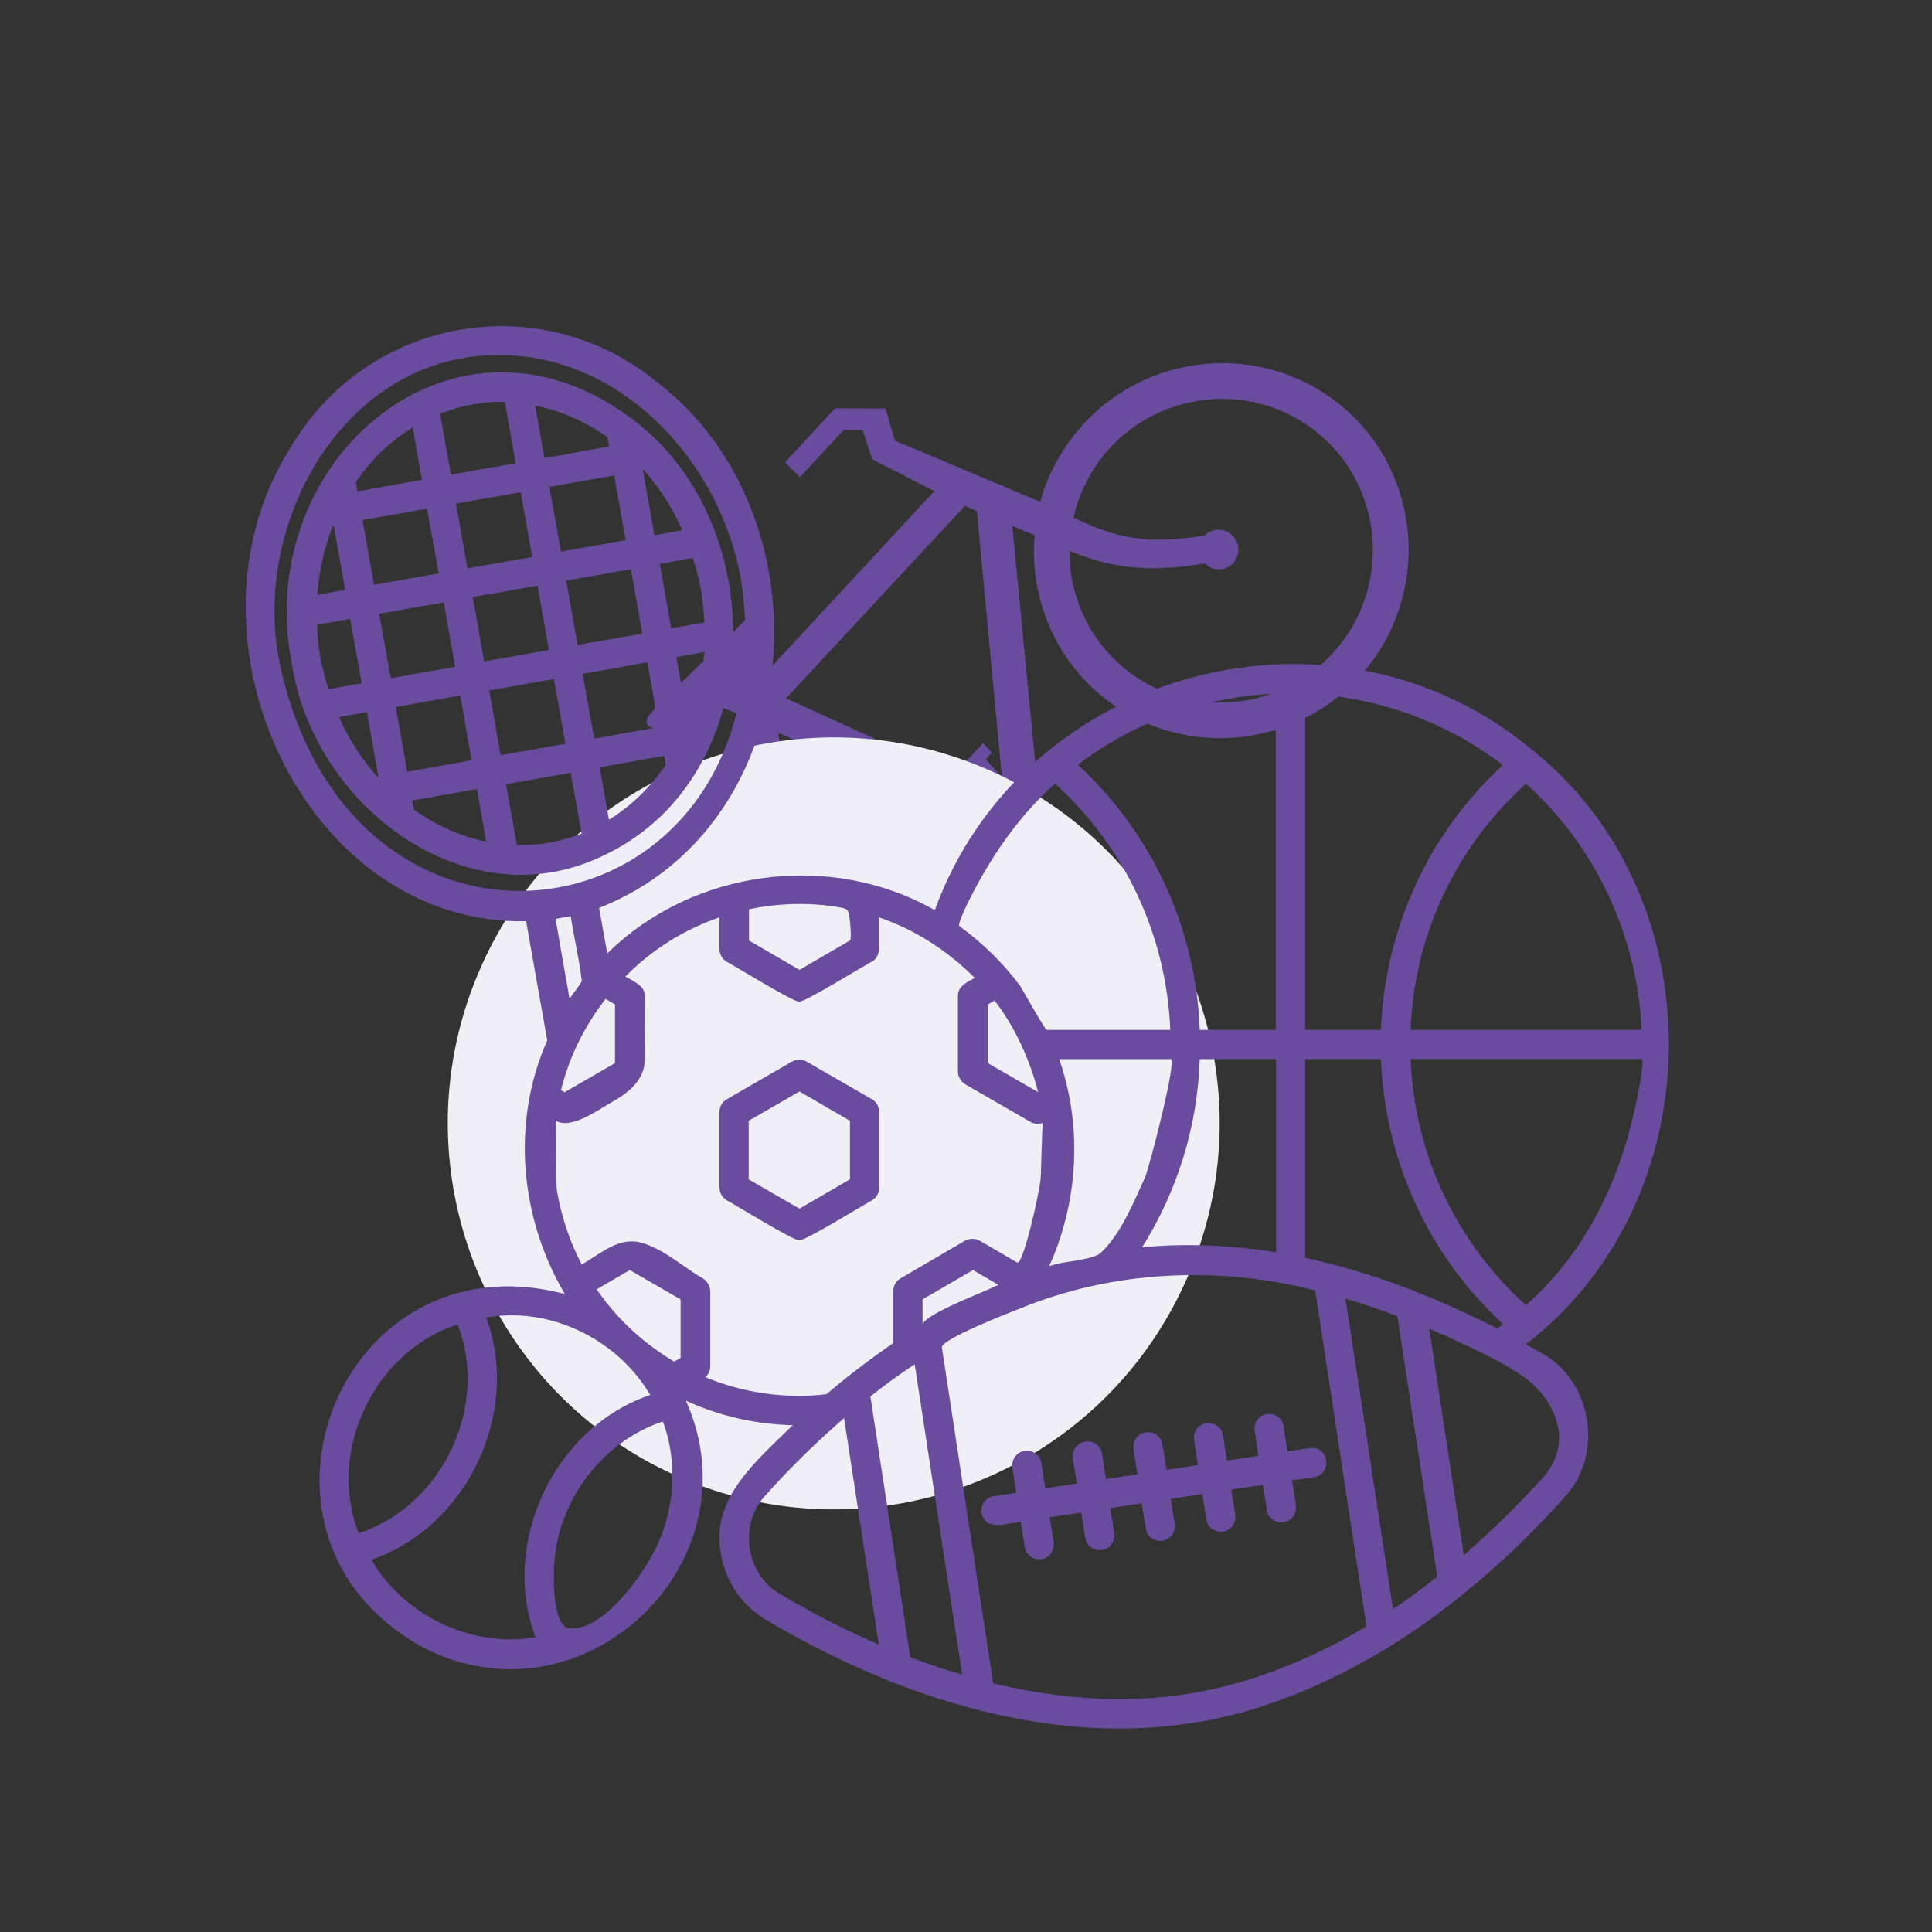 <svg xmlns="http://www.w3.org/2000/svg" xmlns:xlink="http://www.w3.org/1999/xlink" width="60" viewBox="0 0 45 45" height="60" preserveAspectRatio="xMidYMid meet"><rect x="0" y="0" width="45" height="45" fill="#333333" stroke="none"/><defs><clipPath id="117f424906"><path d="M 14 8 L 33 8 L 33 28 L 14 28 Z M 14 8 "></path></clipPath><clipPath id="652546ecd9"><path d="M 9.352 20.406 L 25.156 3.355 L 35.059 12.531 L 19.254 29.586 Z M 9.352 20.406 "></path></clipPath><clipPath id="cfee3044d4"><path d="M 9.352 20.406 L 25.156 3.355 L 35.059 12.531 L 19.254 29.586 Z M 9.352 20.406 "></path></clipPath><clipPath id="5522381959"><path d="M 10 17 L 29 17 L 29 36 L 10 36 Z M 10 17 "></path></clipPath><clipPath id="015b9288a2"><path d="M 7.539 30.688 L 14.898 14.285 L 31.297 21.645 L 23.938 38.043 Z M 7.539 30.688 "></path></clipPath><clipPath id="2447f5e496"><path d="M 11.219 22.484 C 9.188 27.016 11.211 32.332 15.738 34.367 C 20.27 36.398 25.586 34.375 27.617 29.844 C 29.652 25.316 27.629 19.996 23.098 17.965 C 18.57 15.934 13.25 17.957 11.219 22.484 Z M 11.219 22.484 "></path></clipPath><clipPath id="8c8d4c8eb1"><path d="M -2.461 13.688 L 4.898 -2.715 L 21.297 4.645 L 13.938 21.043 Z M -2.461 13.688 "></path></clipPath><clipPath id="83f4dab544"><path d="M 1.219 5.484 C -0.812 10.016 1.211 15.332 5.738 17.367 C 10.27 19.398 15.586 17.375 17.617 12.844 C 19.652 8.316 17.629 2.996 13.098 0.965 C 8.57 -1.066 3.25 0.957 1.219 5.484 Z M 1.219 5.484 "></path></clipPath><clipPath id="dfff5ad9e9"><rect x="0" width="19" y="0" height="19"></rect></clipPath><clipPath id="86b32b2436"><path d="M 5 7 L 39 7 L 39 40.363 L 5 40.363 Z M 5 7 "></path></clipPath></defs><g id="c48bbea527"><g clip-rule="nonzero" clip-path="url(#117f424906)"><g clip-rule="nonzero" clip-path="url(#652546ecd9)"><g clip-rule="nonzero" clip-path="url(#cfee3044d4)"><path style=" stroke:none;fill-rule:evenodd;fill:#6a4c9f;fill-opacity:1;" d="M 21.383 20.762 L 18.988 22.633 L 18.48 19.586 C 19.77 19.445 20.602 20.047 21.383 20.762 Z M 22.074 20.281 C 22 20.203 21.887 20.074 21.801 19.996 C 20.914 19.172 19.785 18.664 18.344 18.781 L 18.129 17.066 L 23.125 19.352 Z M 22.758 11.906 L 22.477 11.781 L 18.309 16.266 L 23.02 18.41 L 22.691 18.012 L 22.562 18.148 L 22.34 17.91 L 22.898 17.309 L 23.102 17.531 L 22.961 17.688 L 23.336 18.102 C 23.336 18.102 22.758 11.941 22.754 11.906 Z M 28.062 13.125 C 27.027 13.285 26.137 13.336 24.914 12.832 C 24.898 13.812 25.316 14.766 26.031 15.43 C 27.457 16.75 29.703 16.66 31.031 15.227 C 32.359 13.793 32.281 11.547 30.855 10.227 C 29.43 8.902 27.188 8.996 25.855 10.43 C 25.434 10.887 25.129 11.477 25.004 12.059 C 26.043 12.547 26.684 12.68 28.043 12.477 C 28.227 12.297 28.512 12.293 28.695 12.461 C 28.883 12.633 28.895 12.93 28.719 13.121 C 28.543 13.309 28.258 13.309 28.062 13.125 Z M 21.848 21.363 C 22.668 22.672 22.484 24.449 21.41 25.605 C 20.082 27.039 17.836 27.133 16.41 25.812 C 14.984 24.488 14.906 22.242 16.234 20.809 C 16.66 20.352 17.258 19.922 17.84 19.746 L 18.395 22.887 C 18.238 23.062 18.25 23.355 18.438 23.527 C 18.625 23.699 18.922 23.688 19.098 23.5 C 19.145 23.445 19.184 23.379 19.203 23.312 Z M 24.23 11.688 L 20.848 10.266 L 20.625 9.516 L 19.449 9.512 L 18.289 10.766 L 18.629 11.117 L 19.648 10.016 L 20.094 10.016 L 20.316 10.699 L 21.762 11.438 L 17.59 15.938 L 17.316 15.812 C 17.605 15.406 17.961 14.578 17.969 14.309 C 17.98 14.043 17.738 14.062 17.578 14.227 C 16.715 15.082 15.418 16.332 15.184 16.582 C 14.953 16.832 15.055 16.973 15.391 16.973 C 15.73 16.977 16.031 16.98 16.719 16.438 L 17.336 16.691 L 17.664 18.973 C 16.895 19.195 16.172 19.656 15.625 20.246 C 13.984 22.016 14.082 24.789 15.844 26.422 C 17.602 28.055 20.379 27.941 22.02 26.172 C 23.367 24.715 23.555 22.508 22.523 20.852 L 23.605 20.035 C 23.762 20.098 23.938 20.082 24.117 20.031 L 24.777 20.969 L 24.57 21.191 L 24.777 21.414 L 25.465 20.742 L 25.227 20.52 L 25.066 20.691 L 24.441 19.715 C 24.684 19.352 24.566 18.938 24.211 18.781 L 23.578 12.25 L 24.098 12.465 C 23.984 13.805 24.492 15.137 25.465 16.039 C 27.227 17.672 30 17.559 31.641 15.789 C 33.281 14.02 33.184 11.242 31.426 9.613 C 29.664 7.98 26.891 8.094 25.25 9.863 C 24.773 10.379 24.406 11.023 24.23 11.688 Z M 24.23 11.688 "></path></g></g></g><g clip-rule="nonzero" clip-path="url(#5522381959)"><g clip-rule="nonzero" clip-path="url(#015b9288a2)"><g clip-rule="nonzero" clip-path="url(#2447f5e496)"><g transform="matrix(1,0,0,1,10,17)"><g clip-path="url(#dfff5ad9e9)"><g clip-rule="nonzero" clip-path="url(#8c8d4c8eb1)"><g clip-rule="nonzero" clip-path="url(#83f4dab544)"><path style=" stroke:none;fill-rule:nonzero;fill:#efeff5;fill-opacity:1;" d="M -2.461 13.688 L 4.898 -2.715 L 21.297 4.645 L 13.938 21.043 Z M -2.461 13.688 "></path></g></g></g></g></g></g></g><g clip-rule="nonzero" clip-path="url(#86b32b2436)"><path style=" stroke:none;fill-rule:nonzero;fill:#6a4c9f;fill-opacity:1;" d="M 35.93 31.531 C 35.797 31.453 35.668 31.383 35.539 31.312 C 39.898 27.965 39.984 20.973 35.766 17.531 C 31.172 13.602 23.84 15.531 21.773 21.199 C 19.348 19.82 16.137 20.242 14.145 22.207 C 14.078 21.855 14.02 21.504 13.953 21.148 C 18.902 19.203 19.328 12.016 15.34 8.93 C 12.598 6.652 8.527 7.383 6.746 10.461 C 3.992 14.867 7.117 21.562 12.254 21.457 L 12.746 24.234 C 11.902 26.137 12.109 28.367 13.156 30.141 C 7.852 28.738 5.102 35.949 9.992 38.441 C 13.684 40.195 17.641 36.359 15.977 32.625 C 16.75 32.98 17.594 33.176 18.465 33.195 C 17.652 34 16.547 34.887 16.789 36.172 C 16.887 36.82 17.27 37.387 17.836 37.727 C 18.797 38.297 19.793 38.785 20.773 39.176 C 22.996 40.051 25.406 40.492 27.719 40.137 C 29.902 39.832 32.242 38.637 34.062 37.141 C 34.887 36.477 35.688 35.719 36.434 34.879 C 37.359 33.902 37.098 32.188 35.93 31.531 Z M 38.234 25.008 C 37.91 27.074 37.137 28.984 35.543 30.402 C 33.906 28.926 32.945 26.867 32.855 24.668 C 32.855 24.668 38.234 24.668 38.234 24.668 C 38.266 24.668 38.262 24.801 38.234 25.008 Z M 35.543 18.254 C 37.168 19.711 38.145 21.816 38.234 23.988 L 32.855 23.988 C 32.938 21.789 33.906 19.73 35.543 18.254 Z M 30.398 16.156 C 32.066 16.227 33.68 16.805 35.004 17.82 C 33.27 19.418 32.258 21.633 32.164 23.988 L 30.398 23.988 Z M 30.398 24.668 L 32.164 24.668 C 32.258 27.027 33.277 29.246 35.012 30.844 C 34.965 30.875 34.922 30.906 34.875 30.945 C 33.457 30.219 31.957 29.633 30.398 29.297 Z M 29.715 16.156 L 29.715 23.988 L 27.945 23.988 C 27.855 21.629 26.844 19.418 25.105 17.812 C 26.434 16.805 28.043 16.227 29.715 16.156 Z M 24.906 25.547 C 24.848 25.246 24.77 24.953 24.672 24.668 C 24.672 24.668 27.266 24.668 27.266 24.668 C 27.426 24.668 26.766 27.203 26.672 27.418 C 26.395 28.023 26.109 28.75 25.613 29.207 C 25.258 29.387 24.816 29.355 24.438 29.492 C 24.988 28.277 25.164 26.871 24.906 25.547 Z M 27.945 24.668 L 29.723 24.668 L 29.723 29.168 C 28.688 29.004 27.641 28.953 26.602 29.051 C 27.426 27.738 27.891 26.242 27.945 24.668 Z M 22.52 21.074 C 23.035 20.023 23.695 19.035 24.574 18.254 C 26.207 19.73 27.168 21.789 27.258 23.988 C 27.258 23.988 24.379 23.988 24.379 23.988 C 24.34 23.988 23.812 23.039 23.754 22.953 C 23.359 22.426 22.879 21.957 22.344 21.57 C 22.312 21.543 22.398 21.336 22.52 21.074 Z M 24.18 25.438 L 23.008 24.762 L 23.008 23.395 L 23.164 23.305 C 23.633 23.902 23.988 24.684 24.18 25.438 Z M 17.438 21.18 C 18.09 21.043 18.766 21.016 19.422 21.113 C 19.773 21.168 19.758 21.152 19.797 21.465 C 19.805 21.512 19.836 21.883 19.797 21.906 L 18.621 22.59 L 17.445 21.906 L 17.445 21.18 Z M 14.07 23.312 C 14.086 23.297 14.098 23.277 14.105 23.266 L 14.324 23.395 L 14.324 24.762 L 13.148 25.441 L 13.066 25.391 C 13.254 24.637 13.598 23.93 14.07 23.312 Z M 6.52 15.48 C 5.82 12.125 8.086 8.227 11.641 8.273 C 14.477 8.266 16.816 10.77 17.27 13.57 C 18.418 21.824 8.289 23.621 6.52 15.48 Z M 13.293 21.34 C 13.371 21.844 13.492 22.344 13.551 22.848 C 13.473 23 13.355 23.121 13.266 23.266 C 13.156 22.648 13.047 22.023 12.941 21.406 C 12.934 21.398 13.266 21.348 13.293 21.34 Z M 8.332 35.652 C 7.633 33.754 8.73 31.473 10.66 30.848 C 11.402 32.754 10.301 35.074 8.359 35.711 C 8.352 35.691 8.34 35.672 8.332 35.652 Z M 12.473 38.137 C 10.98 38.383 9.406 37.633 8.652 36.328 C 10.883 35.566 12.141 32.898 11.324 30.688 C 12.812 30.422 14.383 31.195 15.145 32.492 C 12.91 33.246 11.641 35.934 12.473 38.137 Z M 15.645 34.73 C 15.605 35.16 15.496 35.574 15.32 35.969 C 15.039 36.594 14.078 38 13.266 37.926 C 12.902 37.895 12.895 36.945 12.902 36.609 C 12.914 35.062 13.969 33.598 15.438 33.109 C 15.633 33.617 15.691 34.176 15.645 34.73 Z M 15.852 31.629 L 15.703 31.715 C 14.996 31.297 14.363 30.715 13.898 30.031 L 14.668 29.582 L 15.852 30.266 Z M 16.43 32.078 C 16.504 32.012 16.543 31.922 16.543 31.832 L 16.543 30.074 C 16.543 29.953 16.477 29.844 16.371 29.777 C 15.918 29.516 15.5 29.121 14.98 28.957 C 14.43 28.781 14.012 29.188 13.551 29.453 C 13.266 28.918 13.078 28.34 12.973 27.742 C 12.941 27.543 12.973 26.125 12.941 26.105 C 13.305 26.312 13.918 25.859 14.227 25.684 C 14.613 25.469 15.008 25.176 15.016 24.695 C 15.02 24.195 15.016 23.695 15.016 23.199 C 15.035 22.961 14.734 22.848 14.566 22.746 C 15.176 22.121 15.938 21.648 16.758 21.367 L 16.758 22.102 C 16.758 22.227 16.82 22.336 16.926 22.402 C 16.988 22.422 18.59 23.41 18.613 23.324 C 18.633 23.414 20.238 22.422 20.305 22.402 C 20.41 22.344 20.473 22.227 20.473 22.102 L 20.473 21.367 C 21.312 21.652 22.078 22.148 22.703 22.777 C 22.539 22.867 22.301 22.973 22.312 23.199 C 22.312 23.199 22.312 24.953 22.312 24.953 C 22.312 25.078 22.379 25.188 22.48 25.254 L 24.004 26.133 C 24.094 26.184 24.203 26.191 24.293 26.152 C 24.27 26.156 24.25 27.352 24.238 27.457 C 24.219 27.73 23.832 29.484 23.691 29.406 C 23.691 29.406 22.82 28.898 22.82 28.898 C 22.715 28.84 22.586 28.84 22.477 28.898 L 20.973 29.777 C 20.871 29.836 20.805 29.953 20.805 30.07 C 20.805 30.07 20.805 31.285 20.805 31.285 C 20.266 31.656 19.746 32.051 19.25 32.473 C 18.309 32.59 17.297 32.441 16.43 32.078 Z M 23.254 29.926 C 22.988 30.07 21.59 30.582 21.488 30.844 L 21.488 30.266 L 22.664 29.582 Z M 18.18 37.133 C 17.375 36.684 17.191 35.504 17.828 34.832 C 18.398 34.191 19.02 33.586 19.66 33.031 L 20.469 38.305 C 19.699 37.973 18.934 37.582 18.18 37.133 Z M 22.066 38.902 C 21.773 38.812 21.488 38.707 21.203 38.598 L 20.273 32.527 C 20.609 32.258 20.949 32.012 21.305 31.777 L 22.41 39 C 22.293 38.965 22.184 38.941 22.066 38.902 Z M 27.617 39.461 C 26.211 39.676 24.703 39.586 23.133 39.207 C 23.133 39.207 21.938 31.383 21.938 31.383 C 21.918 31.195 23.52 30.57 23.723 30.492 C 25.906 29.59 28.344 29.477 30.633 30.055 L 31.828 37.883 C 30.438 38.707 29.02 39.246 27.617 39.461 Z M 32.879 37.18 C 32.738 37.285 32.594 37.375 32.445 37.473 L 31.34 30.25 C 31.75 30.363 32.145 30.504 32.547 30.656 L 33.477 36.723 C 33.281 36.879 33.082 37.031 32.879 37.18 Z M 35.93 34.426 C 35.344 35.074 34.727 35.672 34.094 36.223 L 33.289 30.945 C 34.062 31.297 34.875 31.629 35.57 32.125 C 36.277 32.695 36.637 33.637 35.93 34.426 Z M 30.508 33.73 C 30.949 33.664 31.047 34.332 30.613 34.406 C 30.613 34.406 30.094 34.48 30.094 34.48 L 30.184 35.066 C 30.207 35.254 30.086 35.43 29.898 35.457 C 29.715 35.484 29.531 35.359 29.508 35.172 C 29.508 35.172 29.414 34.586 29.414 34.586 L 28.68 34.695 L 28.773 35.281 C 28.797 35.469 28.676 35.645 28.488 35.672 C 28.305 35.699 28.121 35.574 28.098 35.387 C 28.098 35.387 28.004 34.801 28.004 34.801 L 27.27 34.91 L 27.363 35.496 C 27.387 35.684 27.266 35.859 27.078 35.887 C 26.895 35.914 26.711 35.789 26.688 35.602 C 26.688 35.602 26.594 35.016 26.594 35.016 L 25.859 35.125 L 25.953 35.711 C 25.977 35.898 25.855 36.074 25.668 36.102 C 25.484 36.125 25.301 36.004 25.277 35.816 C 25.277 35.816 25.184 35.23 25.184 35.23 L 24.449 35.34 L 24.543 35.926 C 24.566 36.113 24.445 36.289 24.254 36.316 C 24.074 36.34 23.891 36.219 23.867 36.027 C 23.867 36.027 23.773 35.445 23.773 35.445 C 23.477 35.469 22.957 35.691 22.863 35.234 C 22.84 35.047 22.961 34.871 23.152 34.848 L 23.672 34.77 L 23.578 34.184 C 23.555 33.996 23.676 33.82 23.867 33.793 C 24.055 33.766 24.23 33.891 24.254 34.078 L 24.348 34.664 L 25.082 34.555 L 24.988 33.969 C 24.965 33.781 25.086 33.605 25.277 33.578 C 25.465 33.547 25.641 33.676 25.668 33.863 L 25.758 34.449 L 26.492 34.34 L 26.402 33.754 C 26.375 33.566 26.496 33.391 26.688 33.363 C 26.875 33.332 27.051 33.461 27.078 33.652 L 27.168 34.234 L 27.902 34.125 L 27.812 33.539 C 27.785 33.352 27.91 33.176 28.098 33.148 C 28.285 33.125 28.461 33.246 28.488 33.438 L 28.578 34.02 L 29.312 33.91 L 29.223 33.324 C 29.195 33.137 29.32 32.961 29.508 32.938 C 29.695 32.91 29.871 33.031 29.898 33.223 L 29.988 33.805 Z M 20.312 27.957 C 20.414 27.898 20.48 27.781 20.48 27.66 L 20.48 25.902 C 20.48 25.781 20.414 25.668 20.312 25.605 L 18.789 24.727 C 18.688 24.668 18.555 24.668 18.445 24.727 L 16.926 25.605 C 16.82 25.664 16.758 25.781 16.758 25.902 L 16.758 27.66 C 16.758 27.781 16.82 27.891 16.926 27.957 C 16.988 27.977 18.594 28.973 18.613 28.879 C 18.641 28.977 20.254 27.977 20.312 27.957 Z M 17.438 27.469 L 17.438 26.105 L 18.621 25.422 L 19.797 26.105 L 19.797 27.469 L 18.621 28.152 Z M 14.117 19.898 C 17.887 18.074 17.996 12.27 14.793 9.812 C 10.652 6.613 5.871 10.676 6.793 15.434 C 7.289 18.781 10.906 21.516 14.117 19.898 Z M 16.035 16.812 L 16.023 16.812 L 15.754 15.305 L 16.406 15.188 C 16.359 15.766 16.234 16.312 16.035 16.812 Z M 16.328 13.738 C 16.371 13.992 16.391 14.246 16.406 14.5 L 15.633 14.633 L 15.367 13.133 L 16.137 12.996 C 16.215 13.238 16.281 13.484 16.328 13.738 Z M 14.996 10.949 C 15.359 11.359 15.664 11.828 15.891 12.348 L 15.242 12.465 L 14.977 10.957 Z M 14.961 14.758 L 13.453 15.023 L 13.188 13.523 L 14.695 13.258 Z M 14.574 12.582 L 13.066 12.848 L 12.797 11.34 L 14.305 11.074 Z M 14.148 10.184 L 14.188 10.398 L 12.68 10.672 L 12.465 9.449 C 13.051 9.559 13.625 9.812 14.148 10.184 Z M 12.785 15.141 L 11.277 15.406 L 11.012 13.906 L 12.52 13.641 Z M 12.129 11.465 L 12.395 12.973 L 10.887 13.238 L 10.621 11.73 Z M 10.992 9.422 C 11.246 9.379 11.504 9.352 11.758 9.363 L 12.012 10.789 L 10.504 11.055 L 10.25 9.637 C 10.484 9.547 10.73 9.469 10.992 9.422 Z M 10.219 13.355 L 8.711 13.621 L 8.445 12.113 L 9.945 11.848 Z M 9.613 9.957 L 9.828 11.176 L 8.328 11.445 L 8.289 11.23 C 8.652 10.695 9.102 10.266 9.613 9.957 Z M 7.754 12.238 L 7.773 12.23 L 8.039 13.738 L 7.391 13.855 C 7.43 13.297 7.555 12.75 7.754 12.238 Z M 7.461 15.312 C 7.418 15.059 7.391 14.805 7.383 14.551 L 8.156 14.414 L 8.426 15.914 L 7.652 16.051 C 7.578 15.812 7.508 15.562 7.461 15.312 Z M 8.793 18.098 C 8.43 17.688 8.125 17.223 7.898 16.703 L 8.547 16.586 L 8.812 18.094 Z M 9.102 15.797 L 8.832 14.297 L 10.336 14.031 L 10.602 15.531 Z M 9.219 16.469 L 10.719 16.199 L 10.984 17.707 L 9.484 17.977 Z M 9.645 18.859 L 9.605 18.645 L 11.109 18.379 L 11.324 19.602 C 10.738 19.484 10.168 19.234 9.645 18.859 Z M 11.395 16.082 L 12.902 15.816 L 13.168 17.324 L 11.66 17.59 Z M 12.805 19.625 C 12.551 19.672 12.293 19.684 12.039 19.684 L 11.785 18.266 L 13.293 18 L 13.547 19.418 C 13.305 19.504 13.059 19.582 12.805 19.625 Z M 13.57 15.695 L 15.078 15.426 L 15.348 16.934 L 13.84 17.203 Z M 15.469 17.605 L 15.508 17.812 C 15.152 18.332 14.703 18.773 14.184 19.094 L 13.969 17.871 Z M 15.469 17.605 "></path></g></g></svg>